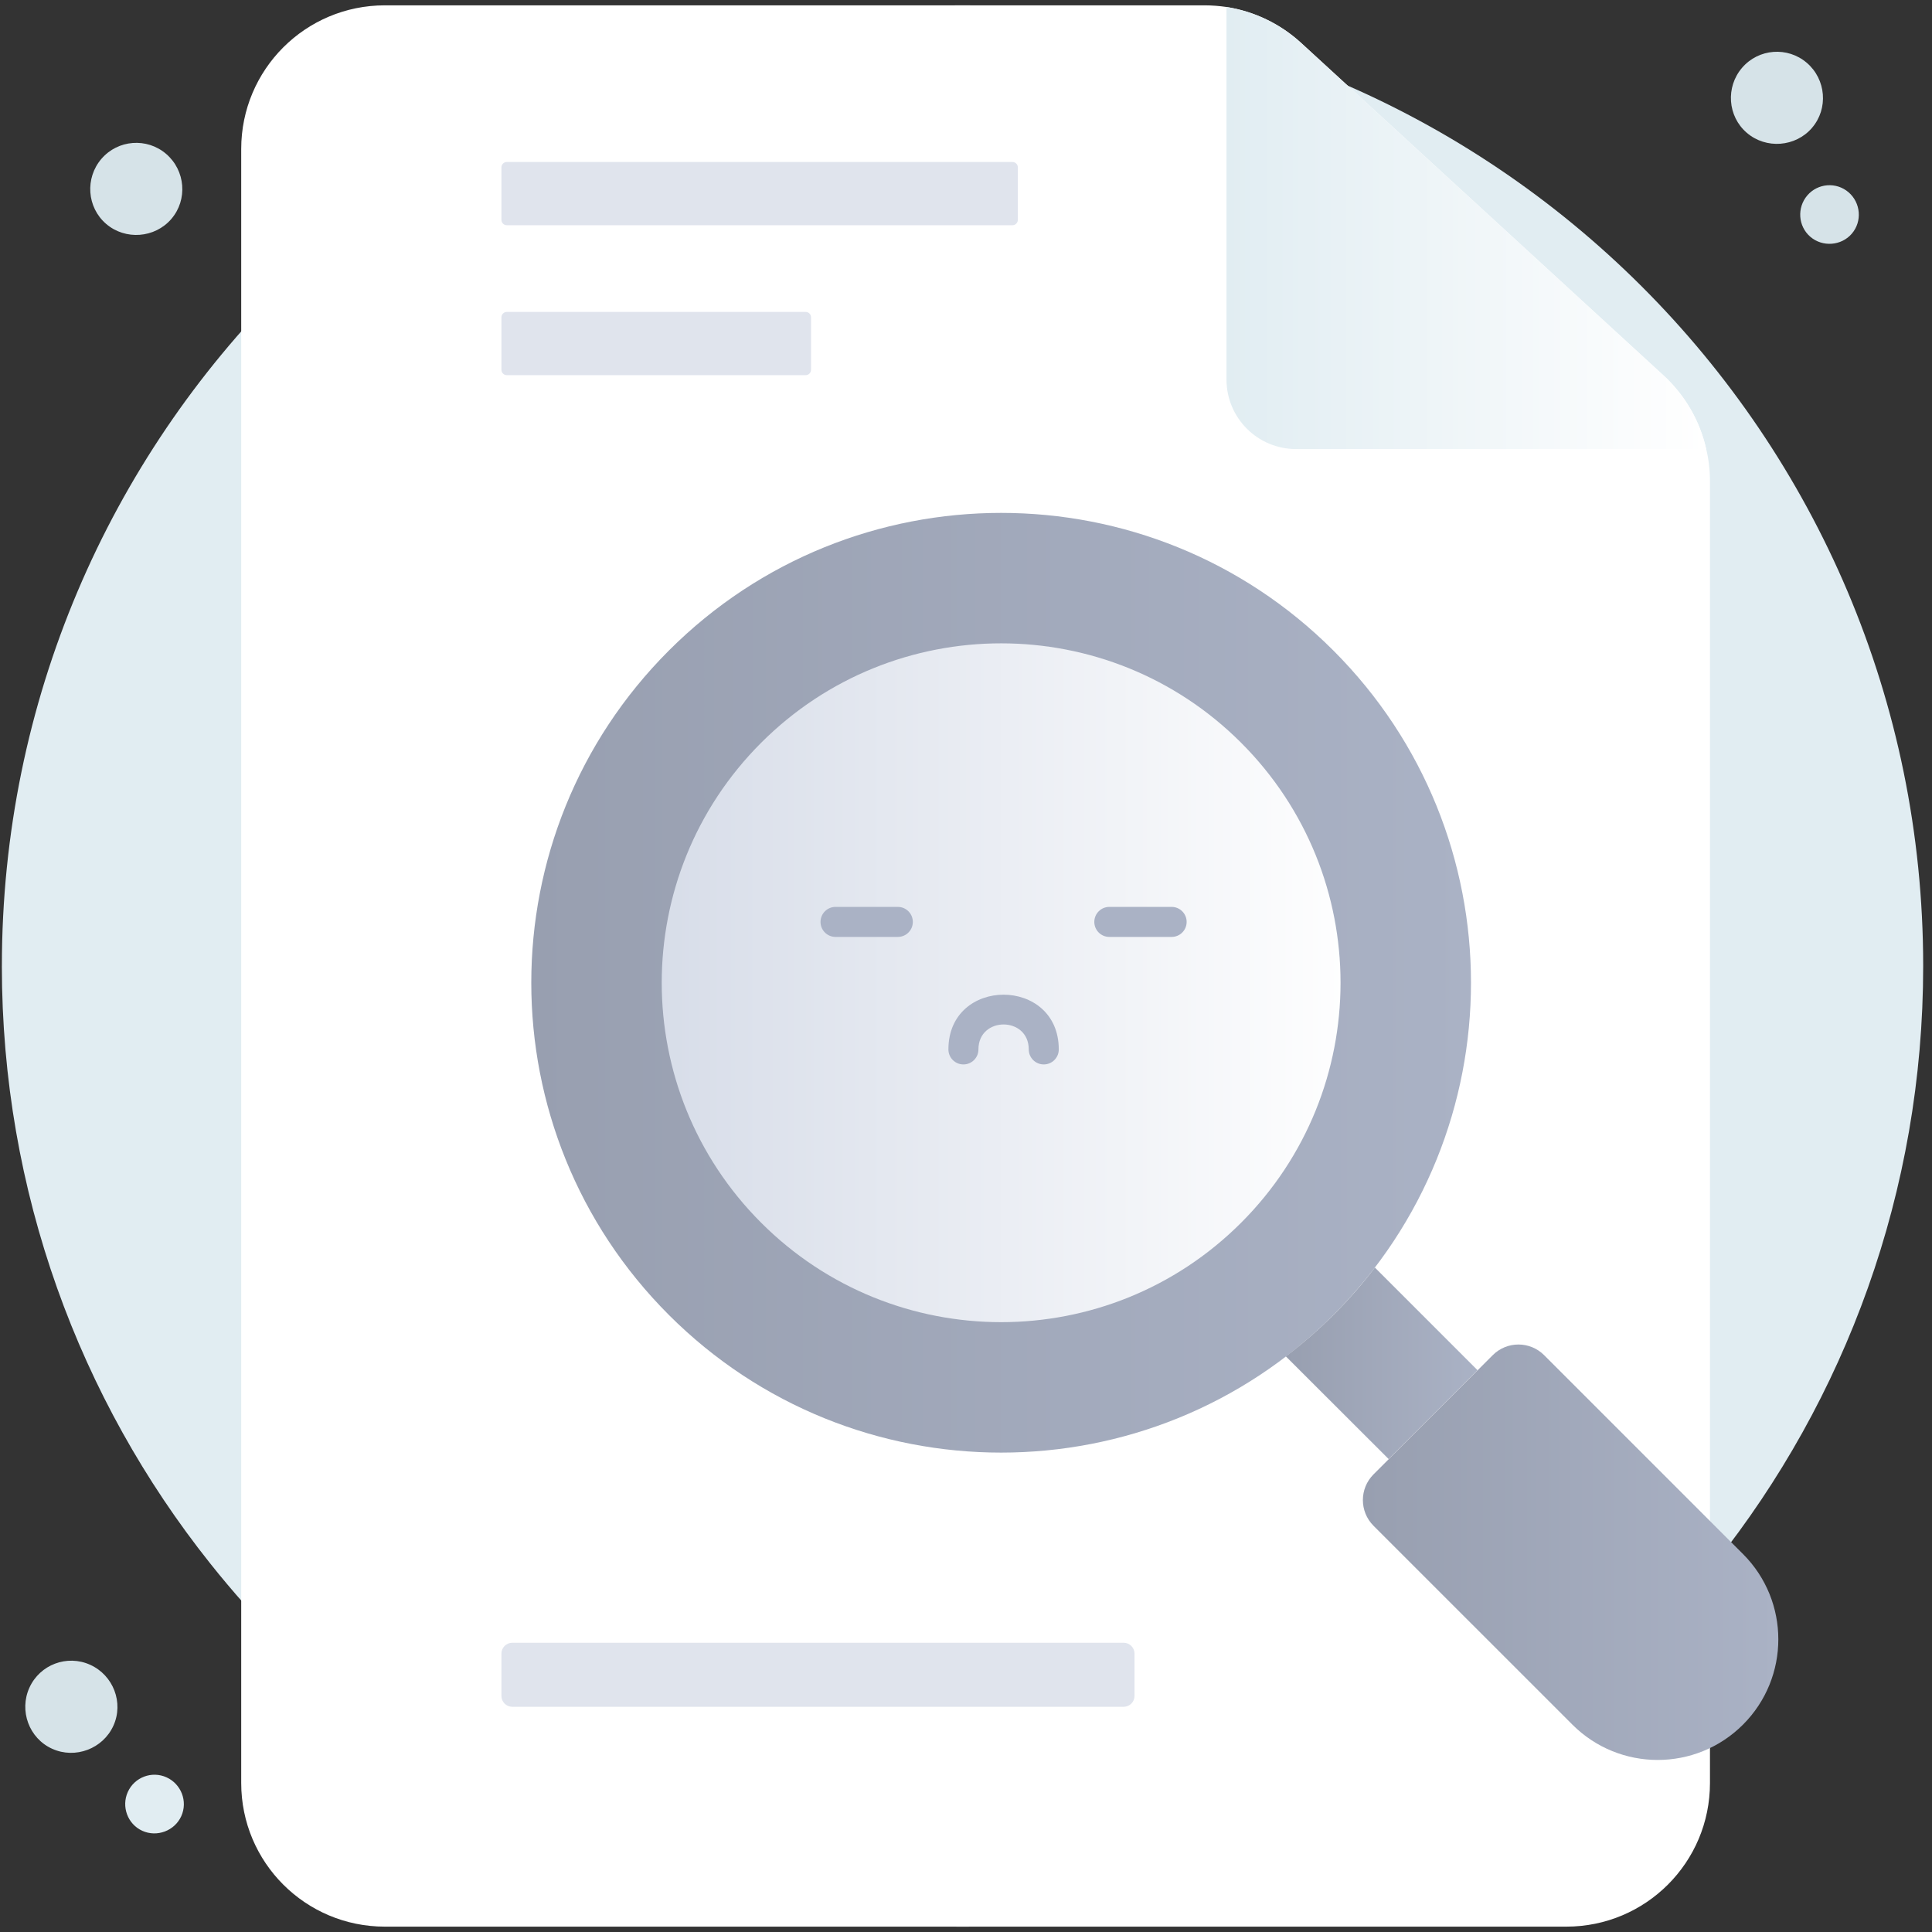 <svg width="181" height="181" viewBox="0 0 181 181" fill="none" xmlns="http://www.w3.org/2000/svg">
<rect x="0" y="0" width="181" height="181" fill="#333333" stroke="none"/>
<g id="Frame 12666">
<g id="Group 5460">
<path id="Vector" d="M0.176 90.499C0.176 40.676 40.571 0.5 90.175 0.5C139.779 0.5 180.174 40.646 180.174 90.499C180.174 111.648 172.875 131.097 160.654 146.454C143.792 167.722 118.05 180.5 90.173 180.5C62.296 180.5 36.52 167.642 19.678 146.454C7.458 131.099 0.174 111.65 0.174 90.499H0.176Z" fill="#E1EDF2"/>
<path id="Vector_2" d="M10.624 161.675C11.605 159.51 10.615 156.948 8.45 155.967C6.285 154.986 3.736 155.946 2.755 158.111C1.774 160.276 2.722 162.855 4.886 163.834C7.051 164.815 9.643 163.838 10.624 161.673V161.675Z" fill="#D6E3E8"/>
<path id="Vector_3" d="M16.984 170.143C17.608 168.766 16.979 167.135 15.602 166.51C14.225 165.886 12.601 166.497 11.976 167.876C11.352 169.253 11.956 170.895 13.333 171.52C14.71 172.144 16.36 171.522 16.984 170.145V170.143Z" fill="#E1EDF2"/>
<path id="Vector_4" d="M169.759 11.977C171.307 10.175 171.076 7.436 169.274 5.888C167.472 4.34 164.755 4.546 163.207 6.349C161.659 8.151 161.845 10.892 163.648 12.441C165.45 13.989 168.213 13.779 169.761 11.977H169.759Z" fill="#D6E3E8"/>
<path id="Vector_5" d="M173.49 21.888C174.475 20.74 174.328 18.999 173.182 18.012C172.034 17.027 170.306 17.159 169.321 18.305C168.336 19.454 168.453 21.197 169.601 22.183C170.75 23.168 172.508 23.034 173.492 21.888H173.49Z" fill="#D6E3E8"/>
<path id="Vector_6" d="M16.053 20.51C17.601 18.708 17.37 15.969 15.568 14.421C13.765 12.873 11.049 13.08 9.501 14.882C7.953 16.684 8.139 19.425 9.942 20.975C11.744 22.523 14.507 22.312 16.055 20.51H16.053Z" fill="#D6E3E8"/>
<path id="Vector_7" d="M160.199 45.078V167.04C160.199 174.48 154.181 180.498 146.741 180.498H36.056C28.616 180.498 22.598 174.48 22.598 167.04V13.958C22.598 6.518 28.616 0.5 36.056 0.5H112.838C113.541 0.5 114.23 0.556 114.904 0.654C117.506 1.061 119.953 2.23 121.921 4.043L155.839 35.163C157.864 37.019 159.256 39.438 159.846 42.068C160.086 43.052 160.198 44.05 160.198 45.078H160.199Z" fill="white"/>
<path id="Vector_8" d="M159.846 42.07H121.419C117.822 42.07 114.904 39.152 114.904 35.555V0.656C117.506 1.063 119.953 2.232 121.92 4.045L155.838 35.165C157.864 37.021 159.255 39.44 159.846 42.07Z" fill="url(#paint0_linear_6548_46076)"/>
<path id="Vector_9" d="M94.85 15.176H47.483C47.203 15.176 46.976 15.403 46.976 15.683V20.594C46.976 20.874 47.203 21.101 47.483 21.101H94.85C95.13 21.101 95.357 20.874 95.357 20.594V15.683C95.357 15.403 95.13 15.176 94.85 15.176Z" fill="#E0E4ED"/>
<path id="Vector_10" d="M75.475 29.223H47.483C47.203 29.223 46.976 29.45 46.976 29.73V34.641C46.976 34.921 47.203 35.148 47.483 35.148H75.475C75.755 35.148 75.982 34.921 75.982 34.641V29.73C75.982 29.45 75.755 29.223 75.475 29.223Z" fill="#E0E4ED"/>
<path id="Vector_11" d="M105.268 153.902H47.996C47.432 153.902 46.976 154.359 46.976 154.922V158.882C46.976 159.445 47.432 159.902 47.996 159.902H105.268C105.831 159.902 106.288 159.445 106.288 158.882V154.922C106.288 154.359 105.831 153.902 105.268 153.902Z" fill="#E0E4ED"/>
<path id="Vector_12" d="M117.883 116.16C104.573 129.459 83.004 129.459 69.706 116.16C56.396 102.851 56.396 81.293 69.706 67.984C83.004 54.685 104.573 54.685 117.883 67.984C131.181 81.293 131.181 102.851 117.883 116.16Z" fill="url(#paint1_linear_6548_46076)"/>
<path id="Vector_13" d="M62.667 60.944C45.476 78.135 45.476 106.003 62.667 123.194C79.858 140.385 107.726 140.385 124.917 123.194C142.108 106.003 142.108 78.135 124.917 60.944C107.726 43.753 79.858 43.753 62.667 60.944ZM116.275 114.552C103.855 126.972 83.727 126.972 71.309 114.552C58.889 102.133 58.889 82.006 71.309 69.586C83.728 57.167 103.855 57.167 116.275 69.586C128.694 82.006 128.694 102.135 116.275 114.552Z" fill="url(#paint2_linear_6548_46076)"/>
<path id="Vector_14" d="M138.423 128.369L130.098 136.694L120.466 127.074C123.671 124.655 126.555 121.73 128.805 118.75L138.424 128.369H138.423Z" fill="url(#paint3_linear_6548_46076)"/>
<path id="Vector_15" d="M144.661 126.957L163.293 145.589C167.706 150.002 167.706 157.159 163.293 161.572C158.88 165.985 151.722 165.985 147.309 161.572L128.678 142.941C127.35 141.612 127.35 139.457 128.678 138.128L139.849 126.957C141.178 125.629 143.333 125.629 144.661 126.957Z" fill="url(#paint4_linear_6548_46076)"/>
<path id="Vector_16" d="M97.785 99.722C97.009 99.722 96.379 99.093 96.379 98.316C96.379 95.198 91.665 95.198 91.665 98.316C91.665 99.093 91.035 99.722 90.258 99.722C89.481 99.722 88.852 99.093 88.852 98.316C88.852 91.474 99.192 91.482 99.192 98.316C99.192 99.093 98.562 99.722 97.785 99.722Z" fill="#AAB2C5"/>
<path id="Vector_17" d="M109.764 87.776H103.928C103.151 87.776 102.521 87.146 102.521 86.37C102.521 85.593 103.15 84.963 103.928 84.963H109.764C110.541 84.963 111.171 85.593 111.171 86.37C111.171 87.146 110.543 87.776 109.764 87.776Z" fill="#AAB2C5"/>
<path id="Vector_18" d="M84.112 87.776H78.278C77.501 87.776 76.871 87.146 76.871 86.37C76.871 85.593 77.501 84.963 78.278 84.963H84.112C84.889 84.963 85.519 85.593 85.519 86.37C85.519 87.146 84.889 87.776 84.112 87.776Z" fill="#AAB2C5"/>
</g>
</g>
<defs>
<linearGradient id="paint0_linear_6548_46076" x1="114.904" y1="21.363" x2="159.846" y2="21.363" gradientUnits="userSpaceOnUse">
<stop stop-color="#E1EDF2"/>
<stop offset="1" stop-color="white"/>
</linearGradient>
<linearGradient id="paint1_linear_6548_46076" x1="59.724" y1="92.072" x2="127.857" y2="92.072" gradientUnits="userSpaceOnUse">
<stop stop-color="#D6DCE8"/>
<stop offset="1" stop-color="white"/>
</linearGradient>
<linearGradient id="paint2_linear_6548_46076" x1="49.772" y1="92.069" x2="137.81" y2="92.069" gradientUnits="userSpaceOnUse">
<stop stop-color="#989FB0"/>
<stop offset="1" stop-color="#AAB2C5"/>
</linearGradient>
<linearGradient id="paint3_linear_6548_46076" x1="120.466" y1="127.723" x2="138.423" y2="127.723" gradientUnits="userSpaceOnUse">
<stop stop-color="#989FB0"/>
<stop offset="1" stop-color="#AAB2C5"/>
</linearGradient>
<linearGradient id="paint4_linear_6548_46076" x1="127.682" y1="145.421" x2="166.604" y2="145.421" gradientUnits="userSpaceOnUse">
<stop stop-color="#989FB0"/>
<stop offset="1" stop-color="#AAB2C5"/>
</linearGradient>
</defs>
</svg>
